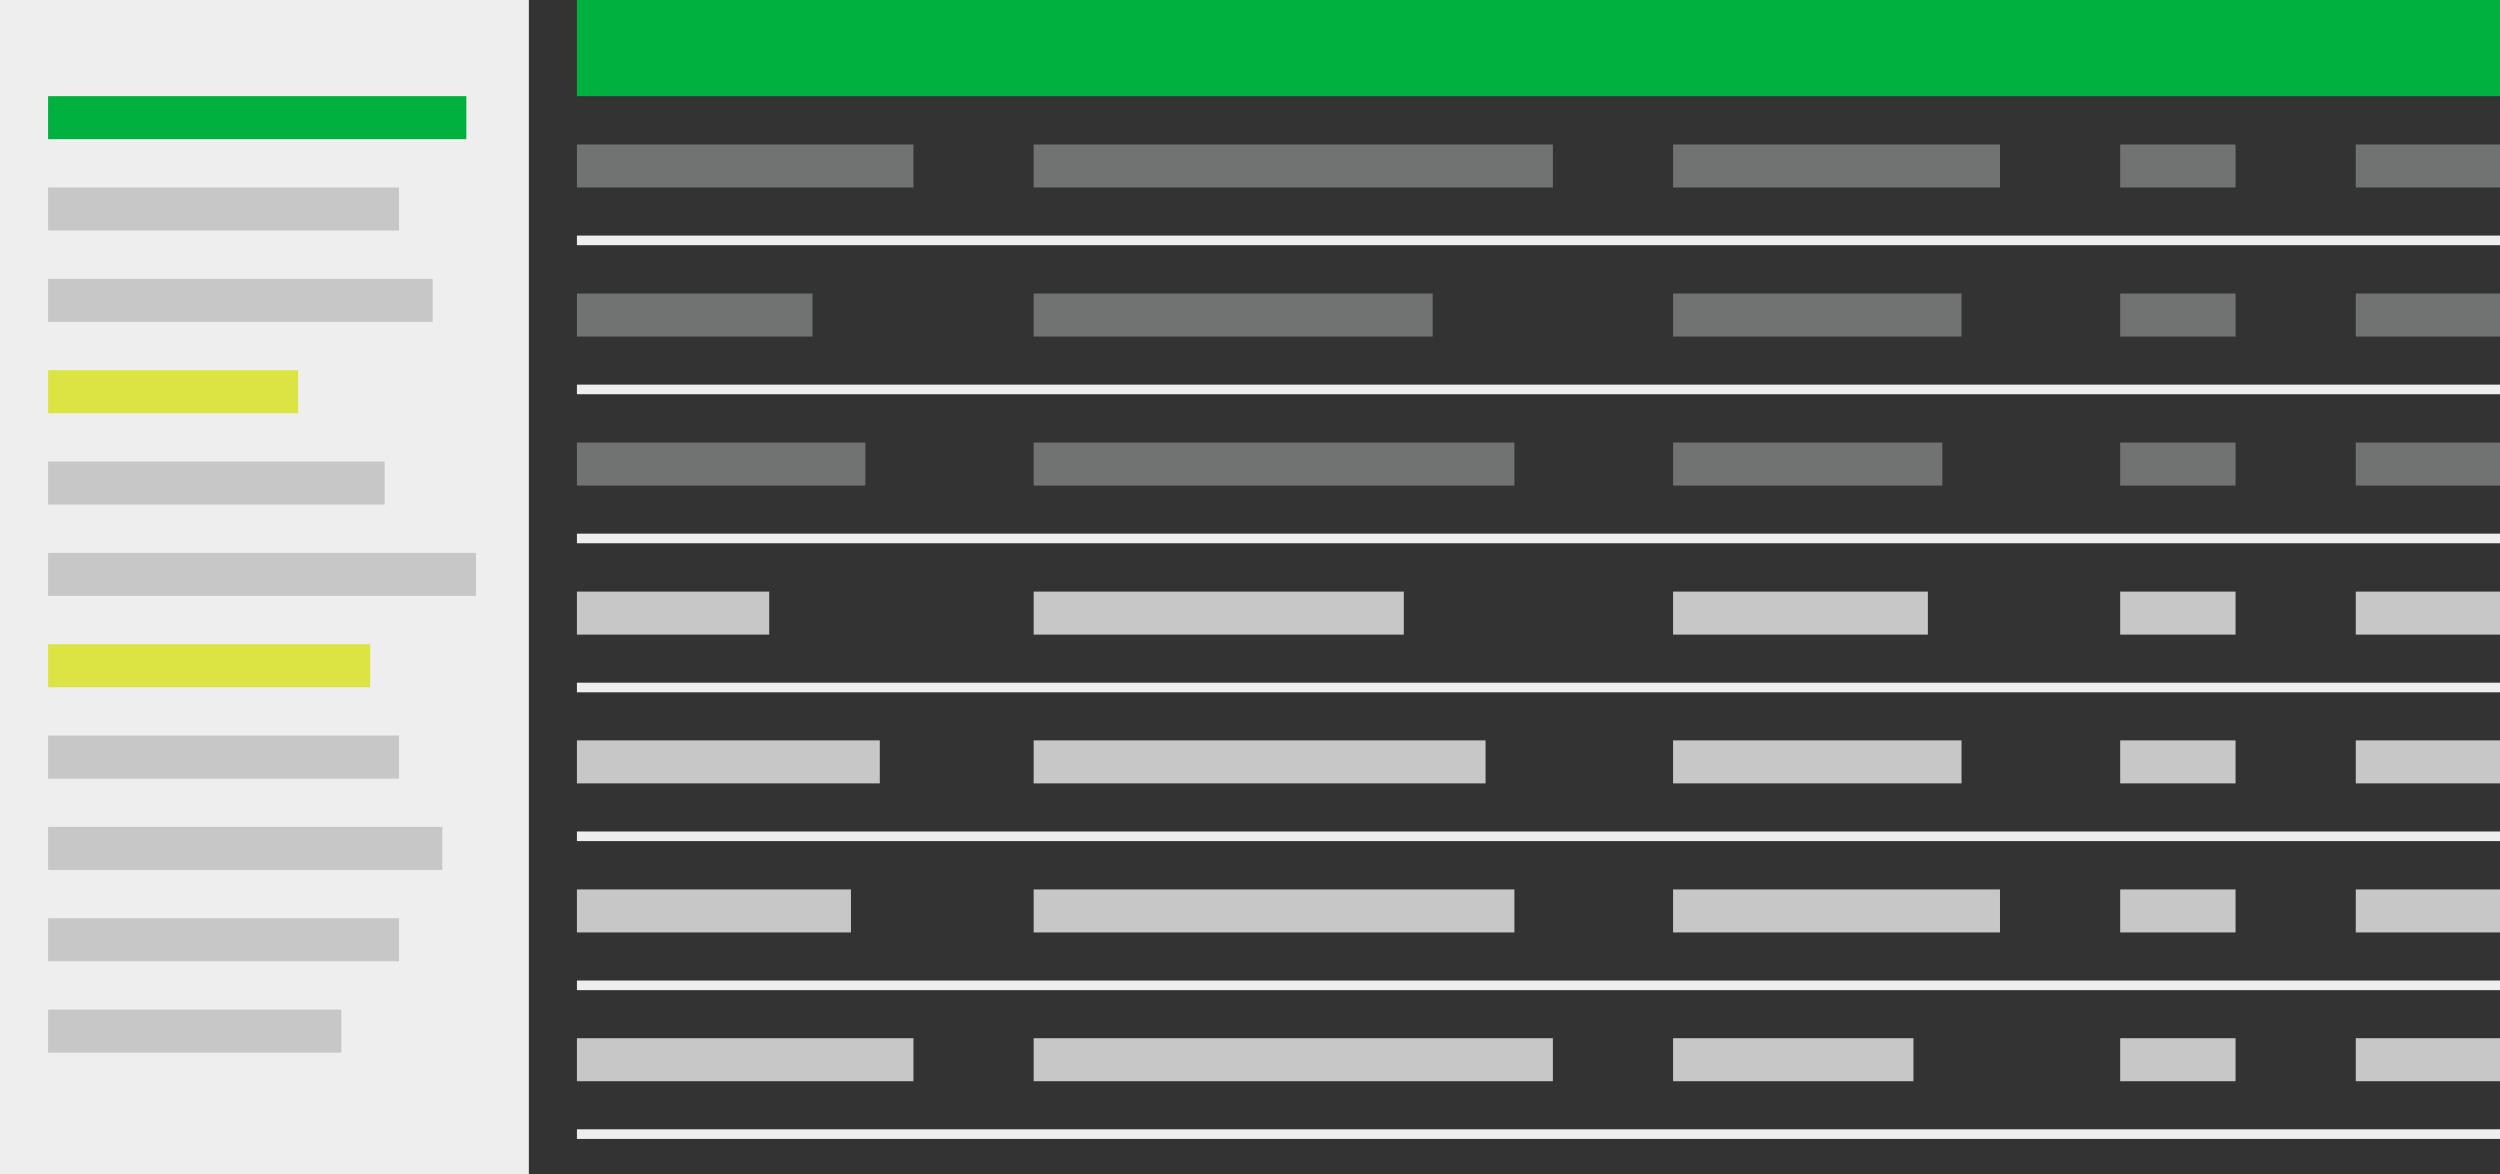 <svg id="Component_12_1" data-name="Component 12 – 1" xmlns="http://www.w3.org/2000/svg" width="520" height="244.23" viewBox="0 0 520 244.23">
  <rect x="0" y="0" width="520" height="244.23" fill="#333333" stroke="none"/>
  <rect id="Rectangle_2073" data-name="Rectangle 2073" width="110" height="244.23" fill="#eee"/>
  <rect id="Rectangle_2074" data-name="Rectangle 2074" width="400" height="20" transform="translate(120)" fill="#00b140"/>
  <rect id="Rectangle_2075" data-name="Rectangle 2075" width="400" height="2" transform="translate(120 49)" fill="#eee"/>
  <rect id="Rectangle_2076" data-name="Rectangle 2076" width="400" height="2" transform="translate(120 80)" fill="#eee"/>
  <rect id="Rectangle_2077" data-name="Rectangle 2077" width="400" height="2" transform="translate(120 111)" fill="#eee"/>
  <rect id="Rectangle_2078" data-name="Rectangle 2078" width="400" height="2" transform="translate(120 142)" fill="#eee"/>
  <rect id="Rectangle_2079" data-name="Rectangle 2079" width="400" height="2" transform="translate(120 172.948)" fill="#eee"/>
  <rect id="Rectangle_2080" data-name="Rectangle 2080" width="400" height="2" transform="translate(120 203.948)" fill="#eee"/>
  <rect id="Rectangle_2081" data-name="Rectangle 2081" width="400" height="2" transform="translate(120 234.896)" fill="#eee"/>
  <rect id="Rectangle_2082" data-name="Rectangle 2082" width="69.997" height="8.948" transform="translate(120 30.052)" fill="#707372"/>
  <rect id="Rectangle_2083" data-name="Rectangle 2083" width="87" height="8.948" transform="translate(10 20)" fill="#00b140"/>
  <rect id="Rectangle_2084" data-name="Rectangle 2084" width="73" height="8.948" transform="translate(10 39)" fill="#c8c7c7"/>
  <rect id="Rectangle_2085" data-name="Rectangle 2085" width="80" height="8.948" transform="translate(10 58)" fill="#c8c7c7"/>
  <rect id="Rectangle_2086" data-name="Rectangle 2086" width="52" height="8.948" transform="translate(10 77)" fill="#dbe442"/>
  <rect id="Rectangle_2087" data-name="Rectangle 2087" width="70" height="8.948" transform="translate(10 96)" fill="#c8c7c7"/>
  <rect id="Rectangle_2088" data-name="Rectangle 2088" width="89" height="8.948" transform="translate(10 115)" fill="#c8c7c7"/>
  <rect id="Rectangle_2089" data-name="Rectangle 2089" width="67" height="8.948" transform="translate(10 134)" fill="#dbe442"/>
  <rect id="Rectangle_2090" data-name="Rectangle 2090" width="73" height="8.948" transform="translate(10 153)" fill="#c8c7c7"/>
  <rect id="Rectangle_2091" data-name="Rectangle 2091" width="82" height="8.948" transform="translate(10 172)" fill="#c8c7c7"/>
  <rect id="Rectangle_2092" data-name="Rectangle 2092" width="73" height="8.948" transform="translate(10 191)" fill="#c8c7c7"/>
  <rect id="Rectangle_2093" data-name="Rectangle 2093" width="61" height="8.948" transform="translate(10 210)" fill="#c8c7c7"/>
  <rect id="Rectangle_2094" data-name="Rectangle 2094" width="48.997" height="8.948" transform="translate(120 61.052)" fill="#707372"/>
  <rect id="Rectangle_2095" data-name="Rectangle 2095" width="59.997" height="8.948" transform="translate(120 92.052)" fill="#707372"/>
  <rect id="Rectangle_2096" data-name="Rectangle 2096" width="39.997" height="8.948" transform="translate(120 123.052)" fill="#c8c7c7"/>
  <rect id="Rectangle_2097" data-name="Rectangle 2097" width="62.997" height="8.948" transform="translate(120 154)" fill="#c8c7c7"/>
  <rect id="Rectangle_2098" data-name="Rectangle 2098" width="56.997" height="8.948" transform="translate(120 185)" fill="#c8c7c7"/>
  <rect id="Rectangle_2099" data-name="Rectangle 2099" width="69.997" height="8.948" transform="translate(120 215.948)" fill="#c8c7c7"/>
  <rect id="Rectangle_2100" data-name="Rectangle 2100" width="107.997" height="8.948" transform="translate(215 30.052)" fill="#707372"/>
  <rect id="Rectangle_2101" data-name="Rectangle 2101" width="82.997" height="8.948" transform="translate(215 61.052)" fill="#707372"/>
  <rect id="Rectangle_2102" data-name="Rectangle 2102" width="99.997" height="8.948" transform="translate(215 92.052)" fill="#707372"/>
  <rect id="Rectangle_2103" data-name="Rectangle 2103" width="76.997" height="8.948" transform="translate(215 123.052)" fill="#c8c7c7"/>
  <rect id="Rectangle_2104" data-name="Rectangle 2104" width="93.997" height="8.948" transform="translate(215 154)" fill="#c8c7c7"/>
  <rect id="Rectangle_2105" data-name="Rectangle 2105" width="99.997" height="8.948" transform="translate(215 185)" fill="#c8c7c7"/>
  <rect id="Rectangle_2106" data-name="Rectangle 2106" width="107.997" height="8.948" transform="translate(215 215.948)" fill="#c8c7c7"/>
  <rect id="Rectangle_2107" data-name="Rectangle 2107" width="67.997" height="8.948" transform="translate(348 30.052)" fill="#707372"/>
  <rect id="Rectangle_2108" data-name="Rectangle 2108" width="59.997" height="8.948" transform="translate(348 61.052)" fill="#707372"/>
  <rect id="Rectangle_2109" data-name="Rectangle 2109" width="55.997" height="8.948" transform="translate(348 92.052)" fill="#707372"/>
  <rect id="Rectangle_2110" data-name="Rectangle 2110" width="52.997" height="8.948" transform="translate(348 123.052)" fill="#c8c7c7"/>
  <rect id="Rectangle_2111" data-name="Rectangle 2111" width="59.997" height="8.948" transform="translate(348 154)" fill="#c8c7c7"/>
  <rect id="Rectangle_2112" data-name="Rectangle 2112" width="67.997" height="8.948" transform="translate(348 185)" fill="#c8c7c7"/>
  <rect id="Rectangle_2113" data-name="Rectangle 2113" width="49.997" height="8.948" transform="translate(348 215.948)" fill="#c8c7c7"/>
  <rect id="Rectangle_2114" data-name="Rectangle 2114" width="23.997" height="8.948" transform="translate(441 30.052)" fill="#707372"/>
  <rect id="Rectangle_2115" data-name="Rectangle 2115" width="23.997" height="8.948" transform="translate(441 61.052)" fill="#707372"/>
  <rect id="Rectangle_2116" data-name="Rectangle 2116" width="23.997" height="8.948" transform="translate(441 92.052)" fill="#707372"/>
  <rect id="Rectangle_2117" data-name="Rectangle 2117" width="23.997" height="8.948" transform="translate(441 123.052)" fill="#c8c7c7"/>
  <rect id="Rectangle_2118" data-name="Rectangle 2118" width="23.997" height="8.948" transform="translate(441 154)" fill="#c8c7c7"/>
  <rect id="Rectangle_2119" data-name="Rectangle 2119" width="23.997" height="8.948" transform="translate(441 185)" fill="#c8c7c7"/>
  <rect id="Rectangle_2120" data-name="Rectangle 2120" width="23.997" height="8.948" transform="translate(441 215.948)" fill="#c8c7c7"/>
  <rect id="Rectangle_2121" data-name="Rectangle 2121" width="30" height="8.948" transform="translate(490 30.052)" fill="#707372"/>
  <rect id="Rectangle_2122" data-name="Rectangle 2122" width="30" height="8.948" transform="translate(490 61.052)" fill="#707372"/>
  <rect id="Rectangle_2123" data-name="Rectangle 2123" width="30" height="8.948" transform="translate(490 92.052)" fill="#707372"/>
  <rect id="Rectangle_2124" data-name="Rectangle 2124" width="30" height="8.948" transform="translate(490 123.052)" fill="#c8c7c7"/>
  <rect id="Rectangle_2125" data-name="Rectangle 2125" width="30" height="8.948" transform="translate(490 154)" fill="#c8c7c7"/>
  <rect id="Rectangle_2126" data-name="Rectangle 2126" width="30" height="8.948" transform="translate(490 185)" fill="#c8c7c7"/>
  <rect id="Rectangle_2127" data-name="Rectangle 2127" width="30" height="8.948" transform="translate(490 215.948)" fill="#c8c7c7"/>
</svg>
